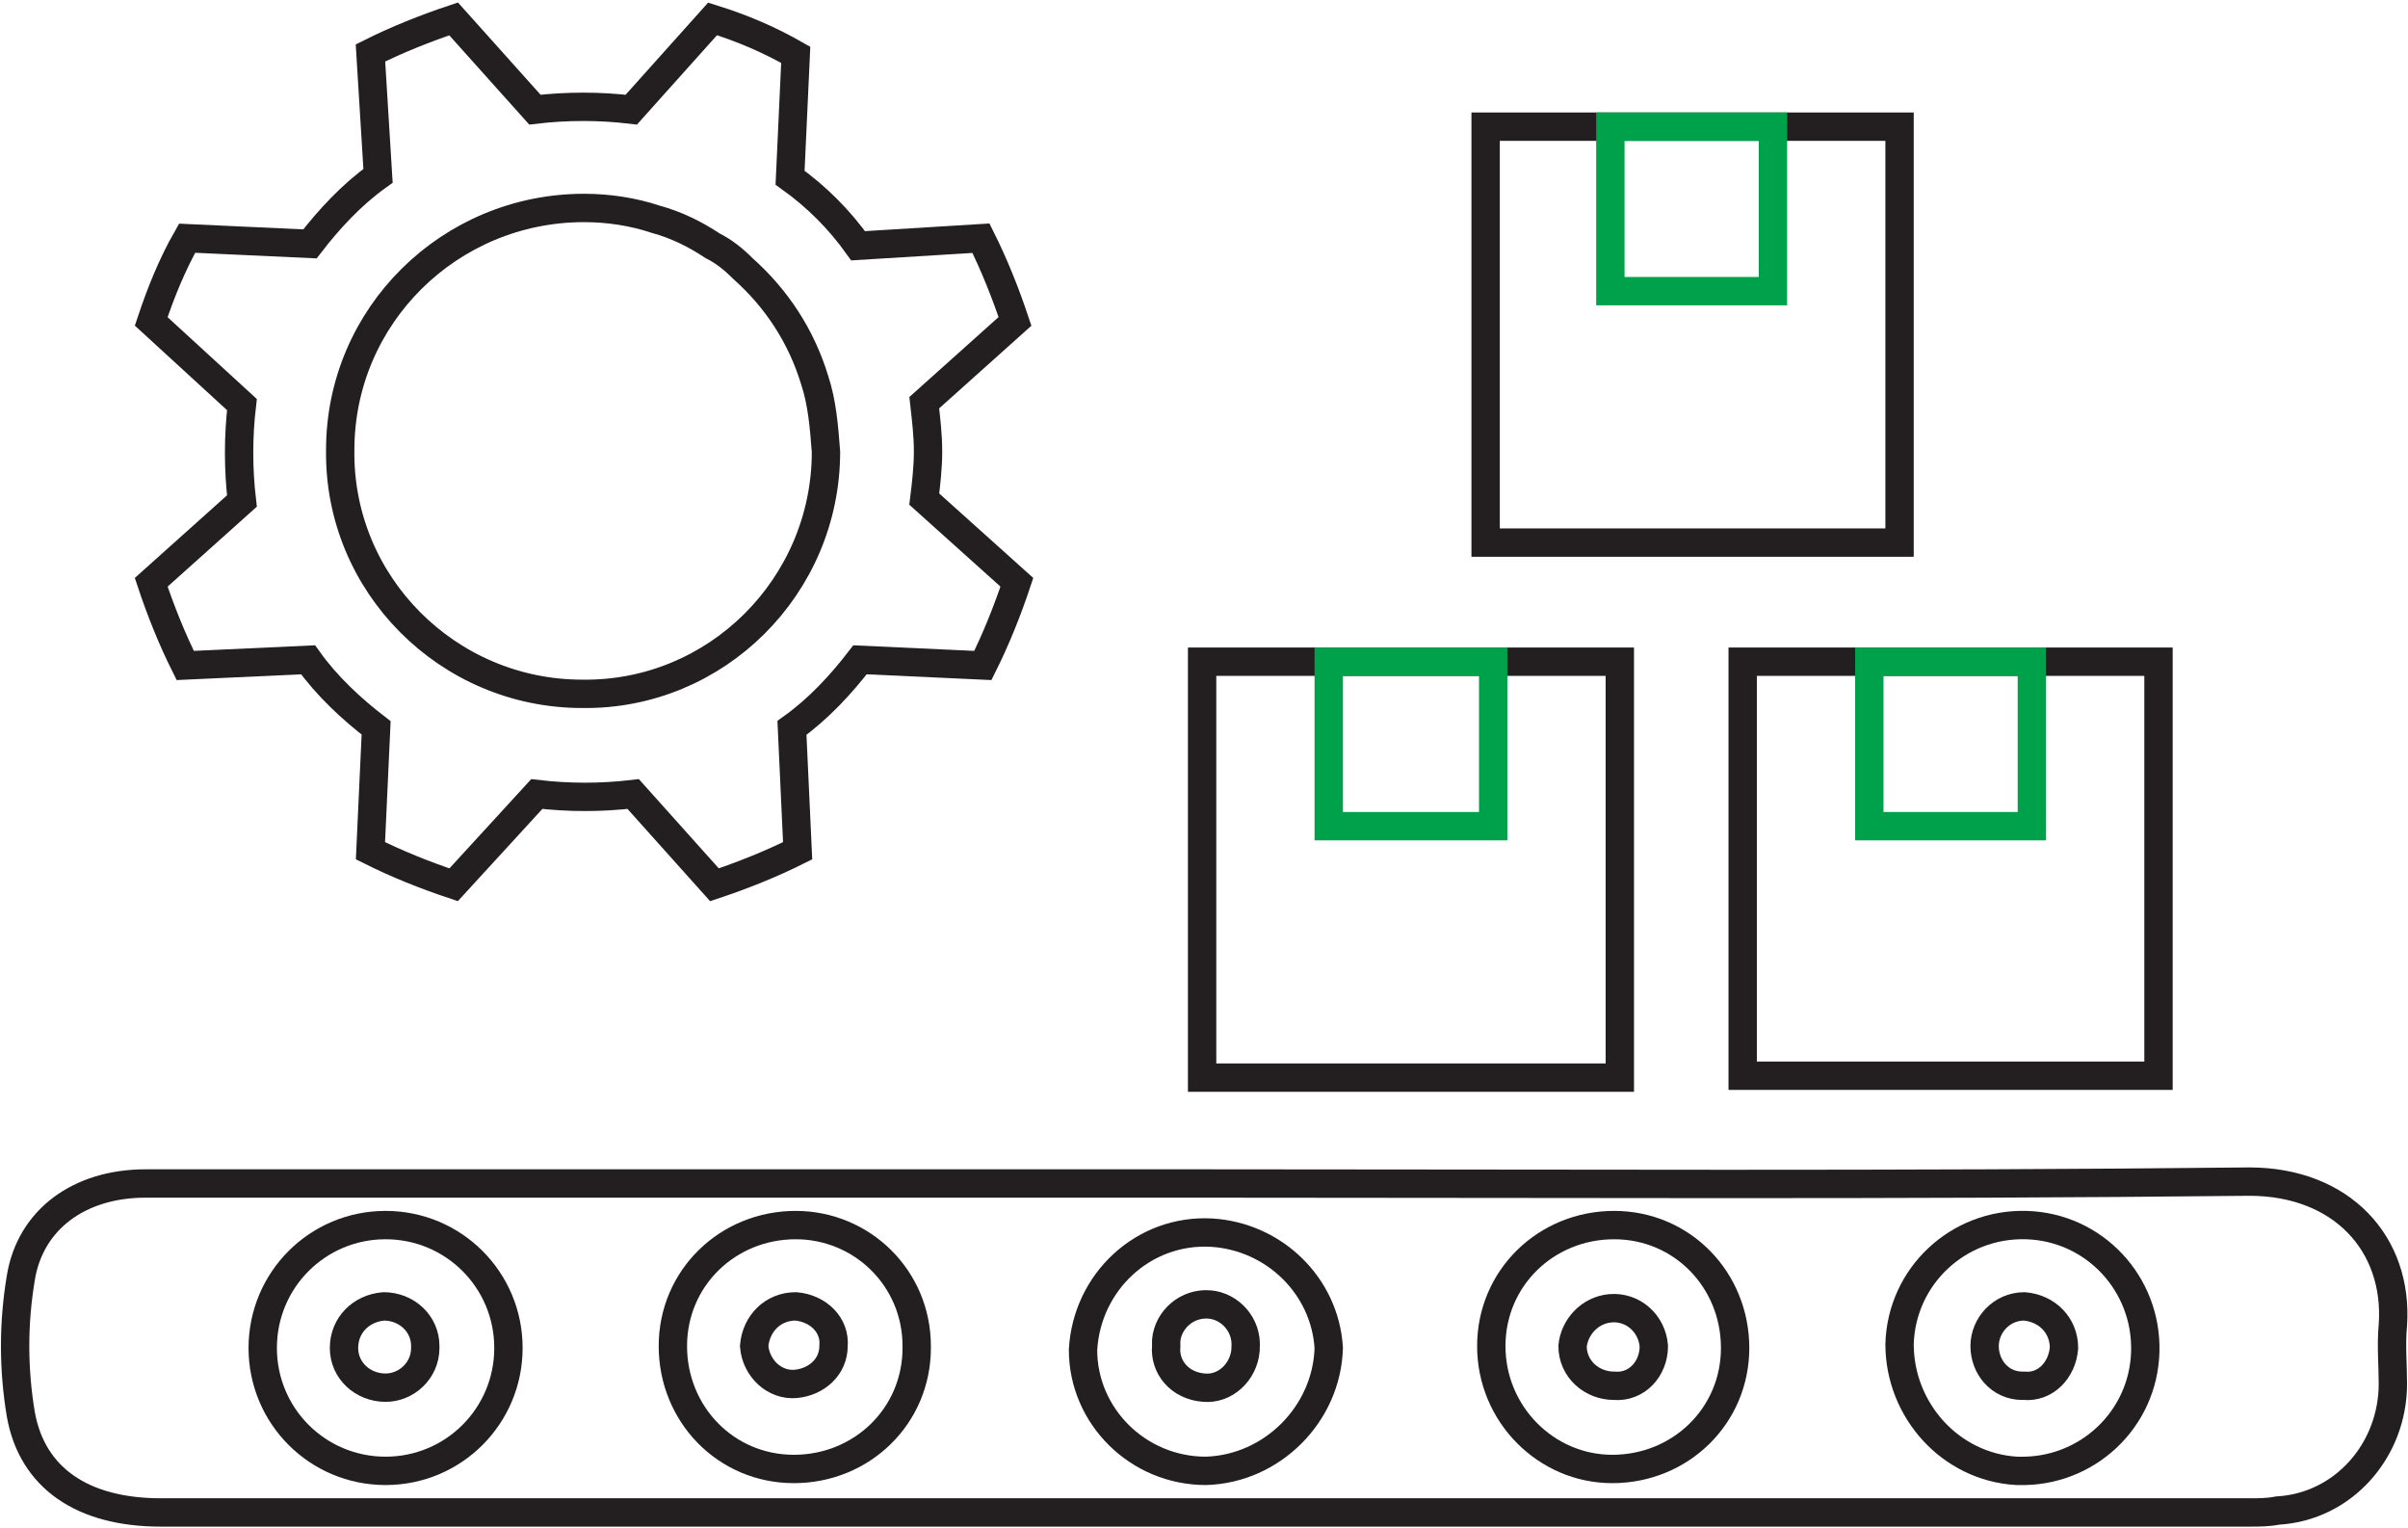 <?xml version="1.0" encoding="utf-8"?>
<!-- Generator: Adobe Illustrator 25.0.1, SVG Export Plug-In . SVG Version: 6.00 Build 0)  -->
<svg version="1.1" id="Layer_1" xmlns="http://www.w3.org/2000/svg" xmlns:xlink="http://www.w3.org/1999/xlink" x="0px" y="0px"
	 viewBox="0 0 127.4 80.8" style="enable-background:new 0 0 127.4 80.8;" xml:space="preserve">
<style type="text/css">
	.st0{fill:none;stroke:#231F20;stroke-width:1.5;stroke-miterlimit:10;}
	.st1{fill:none;stroke:#00A14B;stroke-width:1.5;stroke-miterlimit:10;}
</style>
<g id="Layer_2_1_">
	<g id="Layer_1-2">
		<path class="st0" d="M63.9,62.6H33.2c-8.5,0-17,0-25.5,0c-3.5,0-6.1,1.9-6.6,5c-0.4,2.4-0.4,4.8,0,7.2C1.7,78.2,4.4,80,8.5,80
			h110.5c0.5,0,1,0,1.5-0.1c3.5-0.2,6.1-3.2,6.1-6.7c0-1-0.1-2.1,0-3.1c0.3-4.3-2.7-7.6-7.6-7.6C100.6,62.7,82.2,62.6,63.9,62.6z"/>
		<path class="st0" d="M78.6,6.7v22h21.9v-22L78.6,6.7z"/>
		<path class="st1" d="M85.2,6.7v8.7h8.6V6.7H85.2z"/>
		<path class="st0" d="M63.6,35v22h22.1V35H63.6z"/>
		<path class="st0" d="M92.2,56.9h22V35h-22V56.9z"/>
		<path class="st0" d="M63.8,77.8c-3.6,0-6.5-2.9-6.5-6.4c0.2-3.6,3.2-6.4,6.8-6.2c3.3,0.2,6,2.8,6.2,6.1
			C70.2,74.8,67.3,77.7,63.8,77.8z M63.7,73.4c1.1,0.1,2.1-0.8,2.2-2c0,0,0-0.1,0-0.1c0.1-1.2-0.8-2.2-1.9-2.3
			c-1.2-0.1-2.2,0.8-2.3,1.9c0,0.1,0,0.2,0,0.3C61.6,72.3,62.4,73.3,63.7,73.4C63.6,73.4,63.6,73.4,63.7,73.4z"/>
		<path class="st0" d="M78.9,71.2c0-3.6,2.9-6.4,6.5-6.4c3.6,0,6.4,2.9,6.4,6.5s-2.9,6.4-6.5,6.4C81.8,77.7,78.9,74.8,78.9,71.2z
			 M87.5,71.2c-0.1-1.2-1.1-2.1-2.3-2c-1.1,0.1-1.9,1-2,2c0,1.2,1,2.1,2.2,2.1C86.6,73.4,87.5,72.4,87.5,71.2
			C87.5,71.2,87.5,71.2,87.5,71.2L87.5,71.2z"/>
		<path class="st0" d="M26.9,71.3c0,3.6-2.9,6.5-6.5,6.5s-6.5-2.9-6.5-6.5s2.9-6.5,6.5-6.5S26.9,67.7,26.9,71.3z M20.3,69.1
			c-1.2,0.1-2.1,1-2.1,2.2c0,1.2,1,2.1,2.2,2.1c0,0,0,0,0,0c1.1,0,2.1-0.9,2.1-2.1c0,0,0-0.1,0-0.1C22.5,70,21.5,69.1,20.3,69.1z"/>
		<path class="st0" d="M48.5,71.3c0,3.6-2.9,6.4-6.5,6.4c-3.6,0-6.4-2.9-6.4-6.5c0-3.6,2.9-6.4,6.5-6.4c0,0,0,0,0,0
			c3.5,0,6.4,2.8,6.4,6.4C48.5,71.2,48.5,71.3,48.5,71.3z M42.1,69.1c-1.2,0-2.1,0.9-2.2,2.1c0.1,1.2,1.1,2.1,2.2,2
			c1.1-0.1,2-0.9,2-2C44.2,70.1,43.3,69.2,42.1,69.1z"/>
		<path class="st0" d="M113.5,71.5c-0.1,3.6-3.1,6.4-6.7,6.3c0,0-0.1,0-0.1,0c-3.5-0.2-6.2-3.2-6.2-6.7c0.1-3.6,3.1-6.4,6.7-6.3
			S113.6,67.9,113.5,71.5L113.5,71.5z M109.2,71.3c0-1.2-0.9-2.1-2.1-2.2c-1.2,0-2.1,1-2.1,2.1c0,1.1,0.8,2.1,2,2.1c0,0,0.1,0,0.1,0
			C108.2,73.4,109.1,72.5,109.2,71.3C109.2,71.3,109.2,71.3,109.2,71.3z"/>
		<path class="st1" d="M70.3,35v8.7H79V35H70.3z"/>
		<path class="st1" d="M98.9,35v8.7h8.6V35H98.9z"/>
		<path class="st0" d="M49.1,23.9c0-0.9-0.1-1.7-0.2-2.6l4.8-4.3c-0.5-1.5-1.1-3-1.8-4.4L45.4,13c-1-1.4-2.2-2.6-3.6-3.6l0.3-6.5
			c-1.4-0.8-2.8-1.4-4.4-1.9l-4.3,4.8c-1.7-0.2-3.4-0.2-5.1,0L24,1c-1.5,0.5-3,1.1-4.4,1.8L20,9.3c-1.4,1-2.6,2.3-3.6,3.6l-6.5-0.3
			C9.1,14,8.5,15.5,8,17l4.8,4.4c-0.2,1.7-0.2,3.4,0,5.1L8,30.8c0.5,1.5,1.1,3,1.8,4.4l6.5-0.3c1,1.4,2.3,2.6,3.6,3.6l-0.3,6.5
			c1.4,0.7,2.9,1.3,4.4,1.8l4.4-4.8c1.7,0.2,3.4,0.2,5.1,0l4.3,4.8c1.5-0.5,3-1.1,4.4-1.8l-0.3-6.5c1.4-1,2.6-2.3,3.6-3.6l6.5,0.3
			c0.7-1.4,1.3-2.9,1.8-4.4l-4.9-4.4C49,25.6,49.1,24.7,49.1,23.9z"/>
		<path class="st0" d="M39.3,14.2c1.8,1.6,3.1,3.6,3.8,5.9c0.4,1.2,0.5,2.5,0.6,3.8c0,7.1-5.8,12.9-12.9,12.8
			c-7.1,0-12.9-5.8-12.8-12.9C18,16.7,23.8,11,30.9,11c1.3,0,2.6,0.2,3.8,0.6c1.1,0.3,2.1,0.8,3,1.4C38.3,13.3,38.8,13.7,39.3,14.2z
			"/>
	</g>
</g>
</svg>

